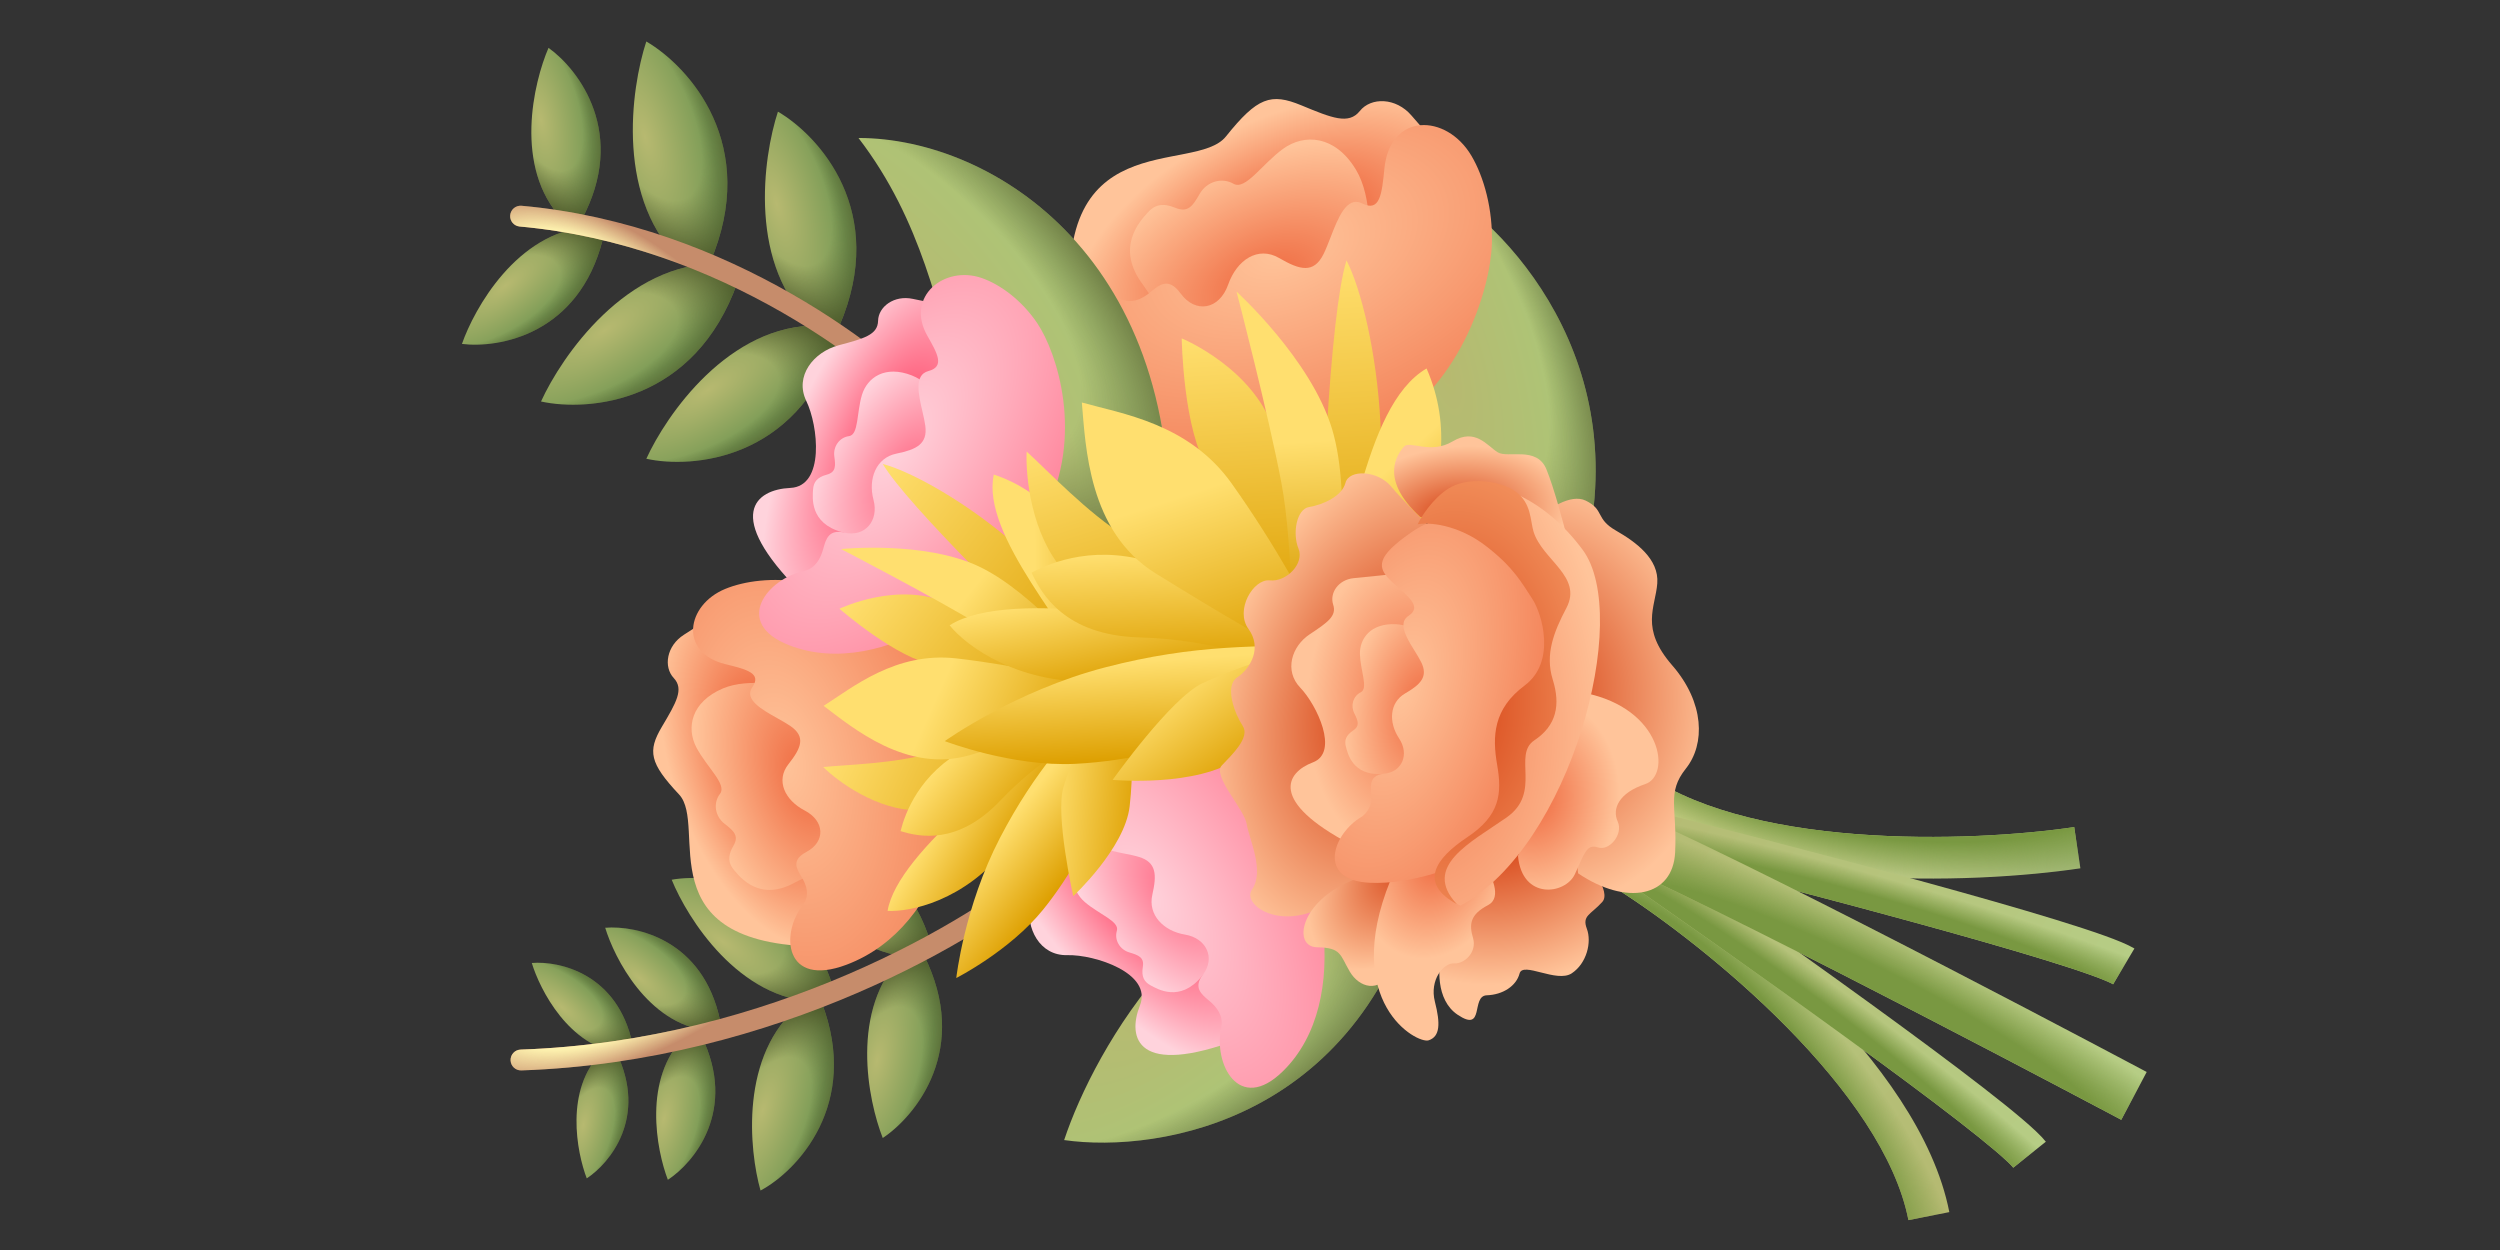 <svg viewBox="0 0 240 120" fill="none" xmlns="http://www.w3.org/2000/svg">
<rect x="0" y="0" width="240" height="120" fill="#333333" stroke="none"/>
<path d="M74.392 80.562C75.841 84.124 80.609 91.76 87.911 91.882L89.356 90.535C86.437 80.952 78.164 79.893 74.392 80.562Z" fill="url(#paint0_radial_139_15595)"/>
<path d="M74.392 80.562C75.841 84.124 80.609 91.76 87.911 91.882L89.356 90.535C86.437 80.952 78.164 79.893 74.392 80.562Z" fill="url(#paint1_radial_139_15595)"/>
<path d="M84.744 109.249C83.333 105.669 81.512 96.847 86.716 91.716L88.692 91.695C93.196 100.649 87.936 107.128 84.744 109.249Z" fill="url(#paint2_radial_139_15595)"/>
<path d="M84.744 109.249C83.333 105.669 81.512 96.847 86.716 91.716L88.692 91.695C93.196 100.649 87.936 107.128 84.744 109.249Z" fill="url(#paint3_radial_139_15595)"/>
<path d="M64.482 84.453C65.981 88.139 70.916 96.041 78.473 96.168L79.967 94.773C76.946 84.856 68.385 83.761 64.482 84.453Z" fill="url(#paint4_radial_139_15595)"/>
<path d="M64.482 84.453C65.981 88.139 70.916 96.041 78.473 96.168L79.967 94.773C76.946 84.856 68.385 83.761 64.482 84.453Z" fill="url(#paint5_radial_139_15595)"/>
<path d="M73.01 114.291C71.927 110.462 70.96 101.195 76.844 96.45L78.9 96.304C82.613 105.983 76.514 112.437 73.01 114.291Z" fill="url(#paint6_radial_139_15595)"/>
<path d="M73.01 114.291C71.927 110.462 70.96 101.195 76.844 96.45L78.9 96.304C82.613 105.983 76.514 112.437 73.01 114.291Z" fill="url(#paint7_radial_139_15595)"/>
<path d="M58.1 89.065C58.982 91.963 62.175 98.293 67.894 98.911L69.123 97.958C67.519 90.233 61.106 88.811 58.1 89.065Z" fill="url(#paint8_radial_139_15595)"/>
<path d="M58.1 89.065C58.982 91.963 62.175 98.293 67.894 98.911L69.123 97.958C67.519 90.233 61.106 88.811 58.1 89.065Z" fill="url(#paint9_radial_139_15595)"/>
<path d="M51.052 92.447C51.825 94.989 54.626 100.542 59.642 101.084L60.721 100.248C59.314 93.472 53.689 92.224 51.052 92.447Z" fill="url(#paint10_radial_139_15595)"/>
<path d="M51.052 92.447C51.825 94.989 54.626 100.542 59.642 101.084L60.721 100.248C59.314 93.472 53.689 92.224 51.052 92.447Z" fill="url(#paint11_radial_139_15595)"/>
<path d="M64.115 113.261C63.029 110.434 61.656 103.478 65.787 99.475L67.342 99.471C70.826 106.55 66.642 111.614 64.115 113.261Z" fill="url(#paint12_radial_139_15595)"/>
<path d="M64.115 113.261C63.029 110.434 61.656 103.478 65.787 99.475L67.342 99.471C70.826 106.55 66.642 111.614 64.115 113.261Z" fill="url(#paint13_radial_139_15595)"/>
<path d="M56.328 113.123C55.375 110.643 54.171 104.542 57.794 101.03L59.159 101.027C62.215 107.236 58.545 111.678 56.328 113.123Z" fill="url(#paint14_radial_139_15595)"/>
<path d="M56.328 113.123C55.375 110.643 54.171 104.542 57.794 101.03L59.159 101.027C62.215 107.236 58.545 111.678 56.328 113.123Z" fill="url(#paint15_radial_139_15595)"/>
<path fill-rule="evenodd" clip-rule="evenodd" d="M49.015 101.794C49.033 102.346 49.496 102.779 50.048 102.76C74.597 101.924 94.324 90.032 101.182 84.132C101.6 83.772 101.648 83.14 101.288 82.722C100.928 82.303 100.296 82.255 99.877 82.616C93.287 88.285 73.982 99.944 49.98 100.761C49.428 100.78 48.996 101.242 49.015 101.794Z" fill="#C68C6B"/>
<path fill-rule="evenodd" clip-rule="evenodd" d="M49.015 101.794C49.033 102.346 49.496 102.779 50.048 102.76C74.597 101.924 94.324 90.032 101.182 84.132C101.6 83.772 101.648 83.14 101.288 82.722C100.928 82.303 100.296 82.255 99.877 82.616C93.287 88.285 73.982 99.944 49.98 100.761C49.428 100.78 48.996 101.242 49.015 101.794Z" fill="url(#paint16_radial_139_15595)"/>
<path d="M138.845 18.402C136.306 26.811 134.3 46.531 146.59 58.132L150.35 58.962C158.85 37.863 146.222 23.131 138.845 18.402Z" fill="url(#paint17_radial_139_15595)"/>
<path d="M138.845 18.402C136.306 26.811 134.3 46.531 146.59 58.132L150.35 58.962C158.85 37.863 146.222 23.131 138.845 18.402Z" fill="url(#paint18_radial_139_15595)"/>
<path d="M65.653 60.939C66.987 60.091 69.592 58.387 70.727 57.641C72.13 57.947 75.034 58.648 75.418 59.001C75.803 59.355 79.997 68.912 82.046 73.646L78.672 90.877C61.852 90.704 68.016 79.281 65.189 76.268C62.361 73.256 62.156 72.108 63.539 69.774C64.921 67.441 65.681 66.157 64.679 65.091C63.677 64.024 63.984 62 65.653 60.939Z" fill="url(#paint19_radial_139_15595)"/>
<path d="M70.487 83.546C71.069 84.217 72.913 86.615 76.322 84.717L80.238 82.792L77.135 66.263C75.575 65.774 71.844 65.054 69.402 66.089C66.35 67.383 65.859 69.866 66.857 71.763C67.855 73.661 69.815 75.312 69.121 76.207C68.428 77.102 68.652 78.377 69.547 79.071C70.442 79.764 70.974 80.243 70.402 81.21C69.829 82.176 69.905 82.874 70.487 83.546Z" fill="url(#paint20_radial_139_15595)"/>
<path d="M91.145 67.755C88.661 60.195 80.651 56.546 77.04 55.905C74.232 55.406 71.469 55.77 69.614 56.539C65.859 58.097 65.171 62.657 69.623 63.755C71.691 64.266 73.158 64.628 72.219 65.978C71.407 67.143 73.127 68.109 74.64 68.958C75.105 69.219 75.55 69.469 75.897 69.71C77.371 70.738 76.922 71.801 75.688 73.364C74.455 74.927 75.332 76.812 77.26 77.816C79.188 78.82 79.265 80.806 77.414 81.788C75.947 82.567 76.46 83.398 76.965 84.216C77.464 85.027 77.725 85.954 77.12 86.825C74.851 89.665 75.332 94.845 81.262 92.615C90.951 88.972 93.686 75.488 91.145 67.755Z" fill="url(#paint21_radial_139_15595)"/>
<path d="M135.507 11.095C136.71 12.499 139.114 15.23 140.166 16.421C140.044 18.096 139.714 21.571 139.369 22.075C139.023 22.579 128.659 29.016 123.52 32.172L103.021 31.125C100.433 11.631 114.674 16.87 117.691 13.099C120.708 9.328 122.003 8.901 124.933 10.113C127.862 11.326 129.473 11.993 130.542 10.657C131.61 9.32 134.003 9.34 135.507 11.095Z" fill="url(#paint22_radial_139_15595)"/>
<path d="M110.148 20.437C109.468 21.222 106.998 23.753 109.76 27.384L112.636 31.596L131.251 25.265C131.558 23.379 131.772 18.942 130.17 16.288C128.167 12.971 125.211 12.813 123.181 14.283C121.151 15.753 119.565 18.295 118.415 17.64C117.264 16.986 115.825 17.457 115.171 18.608C114.517 19.758 114.051 20.454 112.837 19.951C111.624 19.449 110.829 19.653 110.148 20.437Z" fill="url(#paint23_radial_139_15595)"/>
<path d="M131.845 41.725C140.182 37.597 143.077 27.724 143.22 23.439C143.332 20.106 142.453 16.969 141.255 14.95C138.83 10.862 133.44 10.822 132.906 16.156C132.658 18.634 132.483 20.392 130.764 19.529C129.281 18.783 128.449 20.933 127.717 22.825C127.492 23.406 127.277 23.962 127.055 24.403C126.11 26.28 124.805 25.937 122.792 24.768C120.778 23.6 118.743 24.928 117.901 27.325C117.058 29.723 114.772 30.141 113.329 28.162C112.185 26.593 111.308 27.325 110.445 28.044C109.59 28.757 108.56 29.213 107.452 28.656C103.789 26.501 97.874 27.916 101.438 34.41C107.26 45.017 123.318 45.948 131.845 41.725Z" fill="url(#paint24_radial_139_15595)"/>
<path d="M82.414 13.246C94.733 29.308 88.172 47.328 107.355 54.172L112.146 53.195C113.868 25.039 95.421 13.246 82.414 13.246Z" fill="url(#paint25_radial_139_15595)"/>
<path d="M82.414 13.246C94.733 29.308 88.172 47.328 107.355 54.172L112.146 53.195C113.868 25.039 95.421 13.246 82.414 13.246Z" fill="url(#paint26_radial_139_15595)"/>
<path d="M102.158 109.447C105.098 100.579 115.377 82.612 132.98 81.69L136.71 83.687C131.162 107.461 111.364 110.766 102.158 109.447Z" fill="url(#paint27_radial_139_15595)"/>
<path d="M102.158 109.447C105.098 100.579 115.377 82.612 132.98 81.69L136.71 83.687C131.162 107.461 111.364 110.766 102.158 109.447Z" fill="url(#paint28_radial_139_15595)"/>
<path d="M62.048 44.041C63.941 39.884 69.97 31.052 78.642 31.262L80.291 32.931C76.362 44.162 66.492 45.017 62.048 44.041Z" fill="url(#paint29_radial_139_15595)"/>
<path d="M62.048 44.041C63.941 39.884 69.97 31.052 78.642 31.262L80.291 32.931C76.362 44.162 66.492 45.017 62.048 44.041Z" fill="url(#paint30_radial_139_15595)"/>
<path d="M74.682 10.719C73.259 15.062 71.716 25.65 78.244 31.37L80.589 31.259C85.304 20.326 78.616 13.011 74.682 10.719Z" fill="url(#paint31_radial_139_15595)"/>
<path d="M74.682 10.719C73.259 15.062 71.716 25.65 78.244 31.37L80.589 31.259C85.304 20.326 78.616 13.011 74.682 10.719Z" fill="url(#paint32_radial_139_15595)"/>
<path d="M51.937 38.544C53.895 34.242 60.134 25.102 69.109 25.319L70.815 27.047C66.749 38.67 56.535 39.555 51.937 38.544Z" fill="url(#paint33_radial_139_15595)"/>
<path d="M51.937 38.544C53.895 34.242 60.134 25.102 69.109 25.319L70.815 27.047C66.749 38.67 56.535 39.555 51.937 38.544Z" fill="url(#paint34_radial_139_15595)"/>
<path d="M62.045 3.982C60.573 8.473 58.977 19.424 65.729 25.34L68.154 25.225C73.031 13.918 66.113 6.351 62.045 3.982Z" fill="url(#paint35_radial_139_15595)"/>
<path d="M62.045 3.982C60.573 8.473 58.977 19.424 65.729 25.34L68.154 25.225C73.031 13.918 66.113 6.351 62.045 3.982Z" fill="url(#paint36_radial_139_15595)"/>
<path d="M44.346 33.017C45.532 29.622 49.629 22.263 56.446 21.807L57.859 22.998C55.581 32.088 47.901 33.465 44.346 33.017Z" fill="url(#paint37_radial_139_15595)"/>
<path d="M44.346 33.017C45.532 29.622 49.629 22.263 56.446 21.807L57.859 22.998C55.581 32.088 47.901 33.465 44.346 33.017Z" fill="url(#paint38_radial_139_15595)"/>
<path d="M52.658 4.593C51.232 7.896 49.265 16.085 53.973 21.035L55.819 21.115C60.297 12.883 55.577 6.671 52.658 4.593Z" fill="url(#paint39_radial_139_15595)"/>
<path d="M52.658 4.593C51.232 7.896 49.265 16.085 53.973 21.035L55.819 21.115C60.297 12.883 55.577 6.671 52.658 4.593Z" fill="url(#paint40_radial_139_15595)"/>
<path fill-rule="evenodd" clip-rule="evenodd" d="M48.978 20.659C49.028 20.109 49.513 19.703 50.063 19.752C70.014 21.537 85.641 33.849 91.005 39.824C91.374 40.235 91.34 40.867 90.929 41.236C90.518 41.605 89.886 41.571 89.517 41.16C84.377 35.435 69.184 23.47 49.885 21.744C49.335 21.695 48.929 21.209 48.978 20.659Z" fill="#C68C6B"/>
<path fill-rule="evenodd" clip-rule="evenodd" d="M48.978 20.659C49.028 20.109 49.513 19.703 50.063 19.752C70.014 21.537 85.641 33.849 91.005 39.824C91.374 40.235 91.34 40.867 90.929 41.236C90.518 41.605 89.886 41.571 89.517 41.16C84.377 35.435 69.184 23.47 49.885 21.744C49.335 21.695 48.929 21.209 48.978 20.659Z" fill="url(#paint41_radial_139_15595)"/>
<path d="M87.622 28.69C89.051 28.994 91.869 29.554 93.1 29.797C93.827 30.906 95.287 33.245 95.312 33.727C95.336 34.209 91.922 43.22 90.211 47.665L76.846 56.84C69.427 49.411 72.541 46.994 75.869 46.841C79.197 46.688 78.556 40.874 77.405 38.493C76.253 36.113 78.096 33.79 80.516 33.146C82.936 32.502 84.267 32.148 84.296 30.797C84.325 29.445 85.837 28.31 87.622 28.69Z" fill="url(#paint42_radial_139_15595)"/>
<path d="M78.053 47.003C78.007 47.738 77.706 50.227 80.825 51.083L84.259 52.217L92.018 40.636C91.379 39.441 89.589 36.849 87.543 36.044C84.987 35.038 83.254 36.222 82.743 37.924C82.233 39.626 82.434 41.741 81.504 41.868C80.575 41.995 79.967 42.88 80.094 43.809C80.221 44.739 80.258 45.332 79.358 45.571C78.458 45.811 78.098 46.268 78.053 47.003Z" fill="url(#paint43_radial_139_15595)"/>
<path d="M100.263 49.301C104.106 41.884 101.488 33.874 99.581 31.033C98.097 28.823 96.019 27.305 94.243 26.688C90.649 25.44 86.895 28.491 89.023 32.23C90.012 33.967 90.713 35.2 89.118 35.624C87.741 35.991 88.172 37.85 88.55 39.486C88.667 39.989 88.778 40.47 88.831 40.881C89.055 42.628 87.99 43.152 86.048 43.549C84.106 43.946 83.317 45.962 83.856 47.987C84.395 50.012 83.007 51.586 81.08 51.135C79.553 50.778 79.288 51.749 79.026 52.705C78.768 53.653 78.267 54.534 77.239 54.808C73.692 55.511 70.256 59.798 75.766 61.946C84.769 65.453 96.331 56.887 100.263 49.301Z" fill="url(#paint44_radial_139_15595)"/>
<path d="M97.731 78.345C98.596 77.168 100.268 74.831 100.995 73.809C102.306 73.604 105.038 73.236 105.488 73.412C105.937 73.588 112.742 80.41 116.088 83.8L118.946 99.757C109.121 103.459 108.201 99.626 109.432 96.53C110.663 93.434 105.101 91.624 102.457 91.693C99.814 91.763 98.456 89.126 98.866 86.656C99.275 84.185 99.501 82.827 98.281 82.244C97.062 81.661 96.65 79.816 97.731 78.345Z" fill="url(#paint45_radial_139_15595)"/>
<path d="M110.478 94.606C111.129 94.95 113.274 96.25 115.339 93.76L117.786 91.098L110.427 79.258C109.074 79.349 105.976 79.913 104.4 81.445C102.431 83.361 102.796 85.427 104.137 86.593C105.478 87.76 107.488 88.447 107.22 89.347C106.953 90.246 107.509 91.164 108.409 91.431C109.308 91.699 109.864 91.909 109.711 92.827C109.559 93.746 109.827 94.263 110.478 94.606Z" fill="url(#paint46_radial_139_15595)"/>
<path d="M121.718 75.314C116.542 68.757 108.165 67.844 104.79 68.412C102.166 68.854 99.927 70.123 98.634 71.487C96.016 74.249 97.251 78.926 101.534 78.526C103.524 78.341 104.936 78.209 104.666 79.837C104.433 81.243 106.305 81.616 107.952 81.945C108.457 82.046 108.942 82.142 109.338 82.264C111.022 82.779 111.062 83.965 110.623 85.899C110.185 87.832 111.698 89.381 113.765 89.723C115.832 90.066 116.695 91.979 115.491 93.549C114.536 94.794 115.312 95.436 116.076 96.067C116.833 96.693 117.43 97.512 117.256 98.562C116.436 102.084 118.928 106.981 123.154 102.843C130.057 96.085 127.013 82.02 121.718 75.314Z" fill="url(#paint47_radial_139_15595)"/>
<path d="M88.115 77.796C84.206 77.797 80.429 75.023 79.029 73.636C81.271 73.407 85.891 73.318 89.417 72.287C92.942 71.255 103.693 66.002 103.693 66.002L104.576 67.628C104.576 67.628 92.023 77.795 88.115 77.796Z" fill="url(#paint48_linear_139_15595)"/>
<path d="M91.215 57.996C95.172 59.877 98.835 61.805 101.616 63.377L106.158 66.98C102.036 66.3 93.38 64.338 89.778 63.829C86.177 63.321 80.588 58.439 80.588 58.439C80.588 58.439 86.325 55.672 91.215 57.996Z" fill="url(#paint49_linear_139_15595)"/>
<path d="M84.744 44.539C89.707 45.849 103.146 54.445 105.803 63.866L104.616 65.363C98.986 60.085 87.129 48.532 84.744 44.539Z" fill="url(#paint50_linear_139_15595)"/>
<path d="M85.21 87.443C86.135 81.775 98.27 72.659 104.221 68.81C103.396 70.849 100.727 76.215 96.653 81.369C92.579 86.523 87.327 87.566 85.21 87.443Z" fill="url(#paint51_linear_139_15595)"/>
<path d="M96.029 76.856C100.151 72.529 103.374 71.331 106.509 68.466L106.356 66.229C102.752 68.089 97.286 69.394 92.755 71.842C88.224 74.291 86.895 78.07 86.452 79.79C88.215 80.325 91.908 81.182 96.029 76.856Z" fill="url(#paint52_linear_139_15595)"/>
<path d="M93.947 54.367C99.194 56.835 105.203 63.993 107.132 66.933L105.499 68.993C105.499 68.993 98.94 62.975 94.496 60.267C89.698 57.344 80.739 52.708 80.739 52.708C80.739 52.708 88.701 51.898 93.947 54.367Z" fill="url(#paint53_linear_139_15595)"/>
<path d="M91.825 63.208C97.679 63.88 103.665 65.239 106.381 66.241L105.535 68.557C103.286 69.362 99.144 70.739 93.089 72.496C87.035 74.254 81.841 69.848 79.065 67.761C81.817 66.031 85.971 62.536 91.825 63.208Z" fill="url(#paint54_linear_139_15595)"/>
<path d="M95.985 80.461C99.407 73.87 102.822 70.385 106.996 65.567C108.539 71.444 105.626 80.556 100.107 87.362C96.925 91.285 91.803 93.891 91.803 93.891C91.803 93.891 92.564 87.051 95.985 80.461Z" fill="url(#paint55_linear_139_15595)"/>
<path d="M107.117 66.948C106.789 60.344 105.011 48.745 95.401 45.556C94.177 51.413 102.703 60.294 105.863 66.766C106.156 67.366 106.939 66.364 107.117 66.948Z" fill="url(#paint56_linear_139_15595)"/>
<path d="M102.099 75.544C103.463 71.15 105.684 67.207 106.909 65.168C108.015 66.867 109.15 71.158 108.448 77.391C107.994 81.427 103.03 86.027 103.03 86.027C103.03 86.027 101.277 78.191 102.099 75.544Z" fill="url(#paint57_linear_139_15595)"/>
<path d="M102.158 54.853C99.004 51.349 98.444 45.723 98.559 43.348C100.573 45.174 104.38 49.246 108.15 51.575C111.919 53.904 125.305 59.307 125.305 59.307L124.56 61.411C124.56 61.411 105.313 58.357 102.158 54.853Z" fill="url(#paint58_linear_139_15595)"/>
<path d="M122.417 41.656C123.923 46.723 125.15 51.564 125.983 55.326L126.418 62.306C123.701 58.061 118.477 48.715 116.027 45.075C113.577 41.434 113.445 32.484 113.445 32.484C113.445 32.484 120.556 35.396 122.417 41.656Z" fill="url(#paint59_linear_139_15595)"/>
<path d="M129.264 24.995C132.094 30.503 135.229 49.491 128.923 59.476L126.623 59.619C126.813 50.311 127.608 30.356 129.264 24.995Z" fill="url(#paint60_linear_139_15595)"/>
<path d="M91.164 60.031C96.993 56.288 114.96 59.815 123.214 62.046C120.719 62.951 113.753 64.887 105.844 65.392C97.934 65.897 92.761 62.029 91.164 60.031Z" fill="url(#paint61_linear_139_15595)"/>
<path d="M109.388 61.191C116.594 61.397 120.269 63.32 125.368 63.82L127.25 61.877C122.674 60.146 117.094 56.297 111.242 54.209C105.391 52.121 100.929 53.979 99.029 54.969C99.972 56.982 102.182 60.986 109.388 61.191Z" fill="url(#paint62_linear_139_15595)"/>
<path d="M127.877 41.179C129.896 47.875 128.326 59.041 127.245 63.143L124.08 63.34C124.08 63.34 124.185 52.603 123.028 46.432C121.778 39.77 118.707 27.995 118.707 27.995C118.707 27.995 125.857 34.482 127.877 41.179Z" fill="url(#paint63_linear_139_15595)"/>
<path d="M118.235 46.408C122.356 52.2 125.967 58.666 127.259 61.909L124.501 63.02C121.963 61.652 117.387 59.048 110.926 55.037C104.464 51.025 104.225 42.812 103.856 38.639C107.628 39.712 114.115 40.616 118.235 46.408Z" fill="url(#paint64_linear_139_15595)"/>
<path d="M106.12 64.061C114.79 61.812 120.672 62.062 128.36 61.918C124.335 68.044 113.813 72.783 103.256 73.326C97.17 73.638 90.701 71.147 90.701 71.147C90.701 71.147 97.449 66.31 106.12 64.061Z" fill="url(#paint65_linear_139_15595)"/>
<path d="M127.22 63.141C132.877 57.517 141.845 46.564 136.951 35.373C130.711 39.002 129.624 53.813 126.371 61.869C126.069 62.617 127.6 62.509 127.22 63.141Z" fill="url(#paint66_linear_139_15595)"/>
<path d="M115.462 65.576C120.502 63.254 125.83 62.065 128.648 61.517C128.018 63.881 125.085 68.361 118.929 72.761C114.942 75.61 106.812 74.87 106.812 74.87C106.812 74.87 112.425 66.975 115.462 65.576Z" fill="url(#paint67_linear_139_15595)"/>
<path fill-rule="evenodd" clip-rule="evenodd" d="M174.399 95.814C180.274 101.785 185.706 109.046 187.135 116.363L183.209 117.13C182.015 111.015 177.295 104.461 171.548 98.62C165.857 92.836 159.432 88.024 155.284 85.382L157.433 82.008C161.797 84.787 168.466 89.785 174.399 95.814Z" fill="url(#paint68_linear_139_15595)"/>
<path fill-rule="evenodd" clip-rule="evenodd" d="M174.399 95.814C180.274 101.785 185.706 109.046 187.135 116.363L183.209 117.13C182.015 111.015 177.295 104.461 171.548 98.62C165.857 92.836 159.432 88.024 155.284 85.382L157.433 82.008C161.797 84.787 168.466 89.785 174.399 95.814Z" fill="url(#paint69_radial_139_15595)"/>
<path fill-rule="evenodd" clip-rule="evenodd" d="M177.854 84.06C169.502 83.406 160.64 81.486 154.763 76.9L157.224 73.746C162.136 77.579 169.997 79.432 178.166 80.073C186.255 80.707 194.262 80.126 199.125 79.4L199.716 83.356C194.599 84.12 186.286 84.721 177.854 84.06Z" fill="url(#paint70_linear_139_15595)"/>
<path fill-rule="evenodd" clip-rule="evenodd" d="M177.854 84.06C169.502 83.406 160.64 81.486 154.763 76.9L157.224 73.746C162.136 77.579 169.997 79.432 178.166 80.073C186.255 80.707 194.262 80.126 199.125 79.4L199.716 83.356C194.599 84.12 186.286 84.721 177.854 84.06Z" fill="url(#paint71_radial_139_15595)"/>
<path fill-rule="evenodd" clip-rule="evenodd" d="M183.341 88.434C173.611 85.772 162.532 82.935 155.301 81.136L156.266 77.254C163.517 79.058 174.628 81.903 184.396 84.576C189.279 85.911 193.841 87.208 197.423 88.313C199.212 88.865 200.774 89.374 202.016 89.819C203.206 90.246 204.252 90.667 204.905 91.055L202.858 94.492C202.58 94.326 201.878 94.019 200.665 93.584C199.504 93.167 198.006 92.678 196.244 92.135C192.722 91.049 188.207 89.765 183.341 88.434Z" fill="url(#paint72_linear_139_15595)"/>
<path fill-rule="evenodd" clip-rule="evenodd" d="M183.341 88.434C173.611 85.772 162.532 82.935 155.301 81.136L156.266 77.254C163.517 79.058 174.628 81.903 184.396 84.576C189.279 85.911 193.841 87.208 197.423 88.313C199.212 88.865 200.774 89.374 202.016 89.819C203.206 90.246 204.252 90.667 204.905 91.055L202.858 94.492C202.58 94.326 201.878 94.019 200.665 93.584C199.504 93.167 198.006 92.678 196.244 92.135C192.722 91.049 188.207 89.765 183.341 88.434Z" fill="url(#paint73_radial_139_15595)"/>
<path fill-rule="evenodd" clip-rule="evenodd" d="M177.151 99.541C168.986 93.617 159.622 87.053 153.49 82.817L155.764 79.526C161.911 83.773 171.303 90.356 179.5 96.304C183.597 99.277 187.408 102.1 190.369 104.398C191.849 105.546 193.131 106.573 194.135 107.429C195.098 108.248 195.929 109.011 196.402 109.604L193.274 112.097C193.072 111.845 192.524 111.31 191.543 110.474C190.603 109.675 189.375 108.689 187.917 107.558C185.005 105.299 181.234 102.505 177.151 99.541Z" fill="url(#paint74_linear_139_15595)"/>
<path fill-rule="evenodd" clip-rule="evenodd" d="M177.151 99.541C168.986 93.617 159.622 87.053 153.49 82.817L155.764 79.526C161.911 83.773 171.303 90.356 179.5 96.304C183.597 99.277 187.408 102.1 190.369 104.398C191.849 105.546 193.131 106.573 194.135 107.429C195.098 108.248 195.929 109.011 196.402 109.604L193.274 112.097C193.072 111.845 192.524 111.31 191.543 110.474C190.603 109.675 189.375 108.689 187.917 107.558C185.005 105.299 181.234 102.505 177.151 99.541Z" fill="url(#paint75_radial_139_15595)"/>
<path fill-rule="evenodd" clip-rule="evenodd" d="M184.67 97.557C174.238 92.16 162.034 85.978 154.723 82.714L156.843 77.966C164.312 81.3 176.647 87.552 187.06 92.939C192.278 95.638 197.034 98.131 200.484 99.949C202.21 100.858 203.609 101.599 204.578 102.112L206.083 102.911C206.084 102.912 206.085 102.912 204.863 105.207L203.64 107.502L202.142 106.706C201.177 106.195 199.782 105.457 198.06 104.55C194.618 102.736 189.874 100.249 184.67 97.557Z" fill="url(#paint76_linear_139_15595)"/>
<path fill-rule="evenodd" clip-rule="evenodd" d="M184.67 97.557C174.238 92.16 162.034 85.978 154.723 82.714L156.843 77.966C164.312 81.3 176.647 87.552 187.06 92.939C192.278 95.638 197.034 98.131 200.484 99.949C202.21 100.858 203.609 101.599 204.578 102.112L206.083 102.911C206.084 102.912 206.085 102.912 204.863 105.207L203.64 107.502L202.142 106.706C201.177 106.195 199.782 105.457 198.06 104.55C194.618 102.736 189.874 100.249 184.67 97.557Z" fill="url(#paint77_radial_139_15595)"/>
<path d="M133.579 46.732C134.619 48.001 136.858 50.19 137.847 51.126L130.579 83.895C125.133 90.823 118.939 87.218 120.187 85.408C121.435 83.598 119.911 80.567 119.687 79.123C119.463 77.679 116.354 74.475 117.29 73.486C118.225 72.497 120.04 70.801 119.305 69.696C118.571 68.591 117.499 65.871 118.775 65.024C120.05 64.177 121.185 62.197 119.857 60.383C118.53 58.57 120.318 55.544 121.903 55.716C123.488 55.888 125.245 54.107 124.653 52.663C124.061 51.218 124.461 48.869 125.678 48.673C126.896 48.477 128.822 47.687 129.164 46.357C129.506 45.027 132.28 45.144 133.579 46.732Z" fill="url(#paint78_radial_139_15595)"/>
<path d="M129.971 55.502C131.171 55.39 133.529 55.139 134.557 55.027C135.443 55.746 137.254 57.279 137.412 57.664C137.57 58.05 137.503 66.223 137.45 70.261L129.677 81.063C121.757 76.89 123.488 74.147 126.037 73.188C128.586 72.229 126.414 67.668 124.831 66.024C123.248 64.38 124.016 62.032 125.716 60.902C127.416 59.772 128.352 59.151 127.985 58.046C127.619 56.942 128.47 55.641 129.971 55.502Z" fill="url(#paint79_radial_139_15595)"/>
<path d="M129.21 71.693C129.379 72.316 129.828 74.468 132.659 74.303L135.83 74.279L139.018 62.48C138.152 61.667 135.937 60.018 134.012 59.924C131.606 59.807 130.5 61.278 130.554 62.835C130.608 64.392 131.37 66.091 130.633 66.458C129.897 66.825 129.64 67.731 130.007 68.467C130.374 69.204 130.572 69.685 129.892 70.137C129.211 70.589 129.041 71.07 129.21 71.693Z" fill="url(#paint80_radial_139_15595)"/>
<path d="M126.435 90.938C124.085 90.906 124.743 86.548 129.87 84.489L134.343 83.845C134.396 86.383 134.292 91.845 133.451 93.383C132.401 95.307 130.505 94.851 129.573 93.264C128.642 91.677 128.784 90.97 126.435 90.938Z" fill="url(#paint81_radial_139_15595)"/>
<path d="M139.928 97.412C137.801 95.982 138.047 92.739 138.437 91.295L144.315 79.302L151.303 81.52C152.519 82.796 154.722 85.596 153.815 86.591C152.681 87.835 151.86 87.891 152.339 89.165C152.818 90.44 152.334 92.477 150.889 93.438C149.444 94.398 146.191 92.27 145.878 93.458C145.565 94.647 144.29 95.494 142.733 95.548C141.176 95.602 142.586 99.2 139.928 97.412Z" fill="url(#paint82_radial_139_15595)"/>
<path d="M137.15 99.871C136.045 100.238 128.748 96.263 133.465 84.551L138.905 80.936L142.469 82.98C143.175 83.981 144.242 86.164 142.859 86.887C141.131 87.79 141.016 88.724 141.411 90.055C141.805 91.386 140.614 92.545 139.595 92.487C138.576 92.429 137.215 94.068 137.75 96.164C138.284 98.26 138.254 99.505 137.15 99.871Z" fill="url(#paint83_radial_139_15595)"/>
<path d="M131.511 84.747C126.331 84.512 127.98 79.986 130.728 78.405C131.012 78.216 131.59 77.636 131.637 76.821C131.695 75.802 131.159 74.442 132.886 74.275C134.613 74.108 135.323 72.41 134.307 70.88C133.29 69.35 133.378 67.454 134.879 66.578C136.381 65.703 137.118 64.968 136.441 63.58C135.764 62.192 133.842 60.038 135.202 59.134C136.562 58.23 135.205 57.294 133.65 55.876C132.095 54.458 132.154 53.439 135.412 51.151C138.02 49.321 140.256 49.526 141.048 49.858L150.799 59.922L141.819 82.186C140.11 83.118 135.655 84.934 131.511 84.747Z" fill="url(#paint84_radial_139_15595)"/>
<path d="M160.814 81.818C160.61 86.12 156.164 86.991 151.498 83.841L147.7 49.725C148.607 48.877 150.784 47.357 152.232 48.061C154.042 48.942 153.135 49.79 155.115 50.925C157.095 52.06 159.272 53.677 159.099 55.998C158.925 58.319 157.422 60.298 160.53 63.87C163.639 67.441 163.718 71.433 161.846 73.78C159.974 76.126 161.019 77.515 160.814 81.818Z" fill="url(#paint85_radial_139_15595)"/>
<path d="M134.762 42.895C134.195 43.56 132.325 45.956 136.351 49.627L150.474 51.781C150.11 50.292 149.196 46.861 148.452 45.048C147.523 42.781 144.755 44.043 143.757 43.408C142.758 42.774 141.628 41.073 139.461 42.369C137.293 43.665 135.329 42.229 134.762 42.895Z" fill="url(#paint86_radial_139_15595)"/>
<path d="M151.186 83.927C150.277 85.878 146.115 86.438 145.726 82.163L152.119 66.519C159.618 68.03 160.452 74.441 157.937 75.275C155.422 76.109 154.734 77.647 155.299 78.866C155.863 80.084 154.502 81.724 153.398 81.354C152.295 80.984 152.095 81.975 151.186 83.927Z" fill="url(#paint87_radial_139_15595)"/>
<path d="M151.942 52.79C156.688 59.195 150.766 81.266 140.198 86.939C138.999 86.462 138.418 84.814 138.278 84.049L139.498 82.013L144.515 77.576L145.032 72.821L148.212 66.91L148.793 56.72L142.072 46.604C143.78 46.531 148.145 47.666 151.942 52.79Z" fill="url(#paint88_radial_139_15595)"/>
<path d="M140.86 80.372C137.714 82.462 136.21 84.81 139.859 86.797C136.468 83.168 141.199 80.882 144.627 78.481C148.056 76.081 145.174 72.481 147.3 71.069C149.425 69.657 149.824 67.676 149.064 65.24C148.303 62.805 149.184 60.626 150.376 58.363C151.967 55.345 148.046 53.753 147.217 51.027C146.907 50.007 147.023 48.337 145.553 47.231C144.082 46.125 140.856 45.695 138.986 46.938C137.49 47.932 136.434 49.614 136.093 50.33C137.792 50.059 140.407 50.699 142.601 52.379C145.343 54.477 146.134 56.036 147.094 57.481C148.054 58.926 149.406 63.542 146.374 65.802C143.341 68.062 143.252 70.695 143.729 73.441C144.206 76.188 144.005 78.282 140.86 80.372Z" fill="url(#paint89_radial_139_15595)"/>
<defs>
<radialGradient id="paint0_radial_139_15595" cx="0" cy="0" r="1" gradientUnits="userSpaceOnUse" gradientTransform="translate(79.123 86.312) rotate(35.175) scale(13.463 5.026)">
<stop stop-color="#B7B970"/>
<stop offset="1" stop-color="#779954"/>
</radialGradient>
<radialGradient id="paint1_radial_139_15595" cx="0" cy="0" r="1" gradientUnits="userSpaceOnUse" gradientTransform="translate(77.255 84.806) rotate(22.737) scale(15.643 7.079)">
<stop offset="0.515" stop-color="#3B411A" stop-opacity="0"/>
<stop offset="1" stop-color="#3B411A"/>
</radialGradient>
<radialGradient id="paint2_radial_139_15595" cx="0" cy="0" r="1" gradientUnits="userSpaceOnUse" gradientTransform="translate(84.198 101.818) rotate(-78.818) scale(13.47 5.029)">
<stop stop-color="#B7B970"/>
<stop offset="1" stop-color="#779954"/>
</radialGradient>
<radialGradient id="paint3_radial_139_15595" cx="0" cy="0" r="1" gradientUnits="userSpaceOnUse" gradientTransform="translate(83.886 104.199) rotate(-66.38) scale(15.652 7.083)">
<stop offset="0.515" stop-color="#3B411A" stop-opacity="0"/>
<stop offset="1" stop-color="#3B411A"/>
</radialGradient>
<radialGradient id="paint4_radial_139_15595" cx="0" cy="0" r="1" gradientUnits="userSpaceOnUse" gradientTransform="translate(69.377 90.404) rotate(35.175) scale(13.932 5.201)">
<stop stop-color="#B7B970"/>
<stop offset="1" stop-color="#779954"/>
</radialGradient>
<radialGradient id="paint5_radial_139_15595" cx="0" cy="0" r="1" gradientUnits="userSpaceOnUse" gradientTransform="translate(67.445 88.845) rotate(22.737) scale(16.188 7.326)">
<stop offset="0.515" stop-color="#3B411A" stop-opacity="0"/>
<stop offset="1" stop-color="#3B411A"/>
</radialGradient>
<radialGradient id="paint6_radial_139_15595" cx="0" cy="0" r="1" gradientUnits="userSpaceOnUse" gradientTransform="translate(73.213 106.587) rotate(-73.108) scale(13.932 5.201)">
<stop stop-color="#B7B970"/>
<stop offset="1" stop-color="#779954"/>
</radialGradient>
<radialGradient id="paint7_radial_139_15595" cx="0" cy="0" r="1" gradientUnits="userSpaceOnUse" gradientTransform="translate(72.647 109.005) rotate(-60.67) scale(16.188 7.326)">
<stop offset="0.515" stop-color="#3B411A" stop-opacity="0"/>
<stop offset="1" stop-color="#3B411A"/>
</radialGradient>
<radialGradient id="paint8_radial_139_15595" cx="0" cy="0" r="1" gradientUnits="userSpaceOnUse" gradientTransform="translate(61.399 93.914) rotate(40.387) scale(10.603 3.958)">
<stop stop-color="#B7B970"/>
<stop offset="1" stop-color="#779954"/>
</radialGradient>
<radialGradient id="paint9_radial_139_15595" cx="0" cy="0" r="1" gradientUnits="userSpaceOnUse" gradientTransform="translate(60.042 92.599) rotate(27.95) scale(12.319 5.575)">
<stop offset="0.515" stop-color="#3B411A" stop-opacity="0"/>
<stop offset="1" stop-color="#3B411A"/>
</radialGradient>
<radialGradient id="paint10_radial_139_15595" cx="0" cy="0" r="1" gradientUnits="userSpaceOnUse" gradientTransform="translate(53.946 96.701) rotate(40.387) scale(9.3 3.472)">
<stop stop-color="#B7B970"/>
<stop offset="1" stop-color="#779954"/>
</radialGradient>
<radialGradient id="paint11_radial_139_15595" cx="0" cy="0" r="1" gradientUnits="userSpaceOnUse" gradientTransform="translate(52.755 95.547) rotate(27.95) scale(10.806 4.891)">
<stop offset="0.515" stop-color="#3B411A" stop-opacity="0"/>
<stop offset="1" stop-color="#3B411A"/>
</radialGradient>
<radialGradient id="paint12_radial_139_15595" cx="0" cy="0" r="1" gradientUnits="userSpaceOnUse" gradientTransform="translate(63.736 107.409) rotate(-78.32) scale(10.603 3.958)">
<stop stop-color="#B7B970"/>
<stop offset="1" stop-color="#779954"/>
</radialGradient>
<radialGradient id="paint13_radial_139_15595" cx="0" cy="0" r="1" gradientUnits="userSpaceOnUse" gradientTransform="translate(63.474 109.28) rotate(-65.882) scale(12.319 5.575)">
<stop offset="0.515" stop-color="#3B411A" stop-opacity="0"/>
<stop offset="1" stop-color="#3B411A"/>
</radialGradient>
<radialGradient id="paint14_radial_139_15595" cx="0" cy="0" r="1" gradientUnits="userSpaceOnUse" gradientTransform="translate(55.995 107.99) rotate(-78.32) scale(9.3 3.472)">
<stop stop-color="#B7B970"/>
<stop offset="1" stop-color="#779954"/>
</radialGradient>
<radialGradient id="paint15_radial_139_15595" cx="0" cy="0" r="1" gradientUnits="userSpaceOnUse" gradientTransform="translate(55.766 109.631) rotate(-65.882) scale(10.806 4.891)">
<stop offset="0.515" stop-color="#3B411A" stop-opacity="0"/>
<stop offset="1" stop-color="#3B411A"/>
</radialGradient>
<radialGradient id="paint16_radial_139_15595" cx="0" cy="0" r="1" gradientUnits="userSpaceOnUse" gradientTransform="translate(59.845 93.71) rotate(-23.652) scale(18.721 7.951)">
<stop offset="0.679" stop-color="#FDF1AE"/>
<stop offset="1" stop-color="#FDF1AE" stop-opacity="0"/>
</radialGradient>
<radialGradient id="paint17_radial_139_15595" cx="0" cy="0" r="1" gradientUnits="userSpaceOnUse" gradientTransform="translate(138.828 35.71) rotate(75.561) scale(31.553 11.024)">
<stop stop-color="#B7B970"/>
<stop offset="1" stop-color="#ACC677"/>
</radialGradient>
<radialGradient id="paint18_radial_139_15595" cx="0" cy="0" r="1" gradientUnits="userSpaceOnUse" gradientTransform="translate(137.759 30.196) rotate(63.936) scale(36.673 15.523)">
<stop offset="0.515" stop-color="#3B411A" stop-opacity="0"/>
<stop offset="1" stop-color="#3B411A"/>
</radialGradient>
<radialGradient id="paint19_radial_139_15595" cx="0" cy="0" r="1" gradientUnits="userSpaceOnUse" gradientTransform="translate(74.707 73.274) rotate(71.151) scale(21.498 11.814)">
<stop offset="0.283" stop-color="#EF693F"/>
<stop offset="0.866" stop-color="#FFC49A"/>
</radialGradient>
<radialGradient id="paint20_radial_139_15595" cx="0" cy="0" r="1" gradientUnits="userSpaceOnUse" gradientTransform="translate(77.402 74.583) rotate(74.258) scale(16.876 10.078)">
<stop stop-color="#EF693F"/>
<stop offset="1" stop-color="#FFC49A"/>
</radialGradient>
<radialGradient id="paint21_radial_139_15595" cx="0" cy="0" r="1" gradientUnits="userSpaceOnUse" gradientTransform="translate(75.094 72.925) rotate(78.598) scale(40.965 23.601)">
<stop stop-color="#FFC49A"/>
<stop offset="1" stop-color="#EF693F"/>
</radialGradient>
<radialGradient id="paint22_radial_139_15595" cx="0" cy="0" r="1" gradientUnits="userSpaceOnUse" gradientTransform="translate(122.734 23.618) rotate(152.999) scale(25.132 13.812)">
<stop offset="0.283" stop-color="#EF693F"/>
<stop offset="0.866" stop-color="#FFC49A"/>
</radialGradient>
<radialGradient id="paint23_radial_139_15595" cx="0" cy="0" r="1" gradientUnits="userSpaceOnUse" gradientTransform="translate(121.666 26.954) rotate(156.106) scale(19.729 11.781)">
<stop stop-color="#EF693F"/>
<stop offset="1" stop-color="#FFC49A"/>
</radialGradient>
<radialGradient id="paint24_radial_139_15595" cx="0" cy="0" r="1" gradientUnits="userSpaceOnUse" gradientTransform="translate(123.201 24.008) rotate(160.446) scale(47.89 27.59)">
<stop stop-color="#FFC49A"/>
<stop offset="1" stop-color="#EF693F"/>
</radialGradient>
<radialGradient id="paint25_radial_139_15595" cx="0" cy="0" r="1" gradientUnits="userSpaceOnUse" gradientTransform="translate(89.256 32.8) rotate(54.884) scale(37.29 14.383)">
<stop stop-color="#B7B970"/>
<stop offset="1" stop-color="#ACC677"/>
</radialGradient>
<radialGradient id="paint26_radial_139_15595" cx="0" cy="0" r="1" gradientUnits="userSpaceOnUse" gradientTransform="translate(85.802 27.117) rotate(42.023) scale(43.32 20.263)">
<stop offset="0.515" stop-color="#3B411A" stop-opacity="0"/>
<stop offset="1" stop-color="#3B411A"/>
</radialGradient>
<radialGradient id="paint27_radial_139_15595" cx="0" cy="0" r="1" gradientUnits="userSpaceOnUse" gradientTransform="translate(112.676 94.926) rotate(-38.248) scale(32.272 12.448)">
<stop stop-color="#B7B970"/>
<stop offset="1" stop-color="#ACC677"/>
</radialGradient>
<radialGradient id="paint28_radial_139_15595" cx="0" cy="0" r="1" gradientUnits="userSpaceOnUse" gradientTransform="translate(108.404 98.782) rotate(-25.388) scale(37.491 17.537)">
<stop offset="0.515" stop-color="#3B411A" stop-opacity="0"/>
<stop offset="1" stop-color="#3B411A"/>
</radialGradient>
<radialGradient id="paint29_radial_139_15595" cx="0" cy="0" r="1" gradientUnits="userSpaceOnUse" gradientTransform="translate(67.942 37.445) rotate(-32.835) scale(15.991 5.97)">
<stop stop-color="#B7B970"/>
<stop offset="1" stop-color="#779954"/>
</radialGradient>
<radialGradient id="paint30_radial_139_15595" cx="0" cy="0" r="1" gradientUnits="userSpaceOnUse" gradientTransform="translate(65.652 39.142) rotate(-20.398) scale(18.581 8.409)">
<stop offset="0.515" stop-color="#3B411A" stop-opacity="0"/>
<stop offset="1" stop-color="#3B411A"/>
</radialGradient>
<radialGradient id="paint31_radial_139_15595" cx="0" cy="0" r="1" gradientUnits="userSpaceOnUse" gradientTransform="translate(74.553 19.568) rotate(75.448) scale(16 5.973)">
<stop stop-color="#B7B970"/>
<stop offset="1" stop-color="#779954"/>
</radialGradient>
<radialGradient id="paint32_radial_139_15595" cx="0" cy="0" r="1" gradientUnits="userSpaceOnUse" gradientTransform="translate(74.017 16.767) rotate(63.01) scale(18.591 8.414)">
<stop offset="0.515" stop-color="#3B411A" stop-opacity="0"/>
<stop offset="1" stop-color="#3B411A"/>
</radialGradient>
<radialGradient id="paint33_radial_139_15595" cx="0" cy="0" r="1" gradientUnits="userSpaceOnUse" gradientTransform="translate(58.035 31.719) rotate(-32.835) scale(16.549 6.178)">
<stop stop-color="#B7B970"/>
<stop offset="1" stop-color="#779954"/>
</radialGradient>
<radialGradient id="paint34_radial_139_15595" cx="0" cy="0" r="1" gradientUnits="userSpaceOnUse" gradientTransform="translate(55.666 33.475) rotate(-20.398) scale(19.228 8.702)">
<stop offset="0.515" stop-color="#3B411A" stop-opacity="0"/>
<stop offset="1" stop-color="#3B411A"/>
</radialGradient>
<radialGradient id="paint35_radial_139_15595" cx="0" cy="0" r="1" gradientUnits="userSpaceOnUse" gradientTransform="translate(61.912 13.134) rotate(75.448) scale(16.549 6.178)">
<stop stop-color="#B7B970"/>
<stop offset="1" stop-color="#779954"/>
</radialGradient>
<radialGradient id="paint36_radial_139_15595" cx="0" cy="0" r="1" gradientUnits="userSpaceOnUse" gradientTransform="translate(61.357 10.237) rotate(63.01) scale(19.228 8.702)">
<stop offset="0.515" stop-color="#3B411A" stop-opacity="0"/>
<stop offset="1" stop-color="#3B411A"/>
</radialGradient>
<radialGradient id="paint37_radial_139_15595" cx="0" cy="0" r="1" gradientUnits="userSpaceOnUse" gradientTransform="translate(48.496 27.423) rotate(-38.047) scale(12.594 4.701)">
<stop stop-color="#B7B970"/>
<stop offset="1" stop-color="#779954"/>
</radialGradient>
<radialGradient id="paint38_radial_139_15595" cx="0" cy="0" r="1" gradientUnits="userSpaceOnUse" gradientTransform="translate(46.822 28.918) rotate(-25.61) scale(14.633 6.622)">
<stop offset="0.515" stop-color="#3B411A" stop-opacity="0"/>
<stop offset="1" stop-color="#3B411A"/>
</radialGradient>
<radialGradient id="paint39_radial_139_15595" cx="0" cy="0" r="1" gradientUnits="userSpaceOnUse" gradientTransform="translate(51.924 11.52) rotate(80.66) scale(12.594 4.701)">
<stop stop-color="#B7B970"/>
<stop offset="1" stop-color="#779954"/>
</radialGradient>
<radialGradient id="paint40_radial_139_15595" cx="0" cy="0" r="1" gradientUnits="userSpaceOnUse" gradientTransform="translate(51.704 9.287) rotate(68.222) scale(14.633 6.622)">
<stop offset="0.515" stop-color="#3B411A" stop-opacity="0"/>
<stop offset="1" stop-color="#3B411A"/>
</radialGradient>
<radialGradient id="paint41_radial_139_15595" cx="0" cy="0" r="1" gradientUnits="userSpaceOnUse" gradientTransform="translate(57.667 28.908) rotate(30.176) scale(15.771 7.389)">
<stop offset="0.679" stop-color="#FDF1AE"/>
<stop offset="1" stop-color="#FDF1AE" stop-opacity="0"/>
</radialGradient>
<radialGradient id="paint42_radial_139_15595" cx="0" cy="0" r="1" gradientUnits="userSpaceOnUse" gradientTransform="translate(85.615 42.675) rotate(115.171) scale(24.322 10.92)">
<stop offset="0.283" stop-color="#FF6984"/>
<stop offset="0.866" stop-color="#FFD3DC"/>
</radialGradient>
<radialGradient id="paint43_radial_139_15595" cx="0" cy="0" r="1" gradientUnits="userSpaceOnUse" gradientTransform="translate(87.347 45.714) rotate(118.708) scale(13.988 8.353)">
<stop stop-color="#FF6984"/>
<stop offset="1" stop-color="#FFD3DC"/>
</radialGradient>
<radialGradient id="paint44_radial_139_15595" cx="0" cy="0" r="1" gradientUnits="userSpaceOnUse" gradientTransform="translate(85.976 42.826) rotate(123.371) scale(43.203 21.822)">
<stop stop-color="#FFD3DC"/>
<stop offset="1" stop-color="#FF6984"/>
</radialGradient>
<radialGradient id="paint45_radial_139_15595" cx="0" cy="0" r="1" gradientUnits="userSpaceOnUse" gradientTransform="translate(109.648 85.933) rotate(49.489) scale(24.322 10.92)">
<stop offset="0.283" stop-color="#FF6984"/>
<stop offset="0.866" stop-color="#FFD3DC"/>
</radialGradient>
<radialGradient id="paint46_radial_139_15595" cx="0" cy="0" r="1" gradientUnits="userSpaceOnUse" gradientTransform="translate(113.131 85.606) rotate(53.026) scale(13.988 8.353)">
<stop stop-color="#FF6984"/>
<stop offset="1" stop-color="#FFD3DC"/>
</radialGradient>
<radialGradient id="paint47_radial_139_15595" cx="0" cy="0" r="1" gradientUnits="userSpaceOnUse" gradientTransform="translate(109.934 85.666) rotate(57.689) scale(43.203 21.822)">
<stop stop-color="#FFD3DC"/>
<stop offset="1" stop-color="#FF6984"/>
</radialGradient>
<linearGradient id="paint48_linear_139_15595" x1="82.425" y1="66.221" x2="101.269" y2="74.851" gradientUnits="userSpaceOnUse">
<stop stop-color="#FFDF6F"/>
<stop offset="1" stop-color="#DD9F00"/>
</linearGradient>
<linearGradient id="paint49_linear_139_15595" x1="83.437" y1="54.847" x2="101.665" y2="69.302" gradientUnits="userSpaceOnUse">
<stop stop-color="#FFDF6F"/>
<stop offset="1" stop-color="#DD9F00"/>
</linearGradient>
<linearGradient id="paint50_linear_139_15595" x1="84.099" y1="45.351" x2="106.437" y2="63.066" gradientUnits="userSpaceOnUse">
<stop stop-color="#FFDF6F"/>
<stop offset="1" stop-color="#DD9F00"/>
</linearGradient>
<linearGradient id="paint51_linear_139_15595" x1="91.461" y1="76.165" x2="97.962" y2="80.083" gradientUnits="userSpaceOnUse">
<stop stop-color="#FFDF6F"/>
<stop offset="1" stop-color="#DD9F00"/>
</linearGradient>
<linearGradient id="paint52_linear_139_15595" x1="92.746" y1="70.109" x2="100.06" y2="75.909" gradientUnits="userSpaceOnUse">
<stop stop-color="#FFDF6F"/>
<stop offset="1" stop-color="#DD9F00"/>
</linearGradient>
<linearGradient id="paint53_linear_139_15595" x1="83.027" y1="49.823" x2="105.317" y2="67.5" gradientUnits="userSpaceOnUse">
<stop offset="0.431" stop-color="#FFDF6F"/>
<stop offset="0.908" stop-color="#D79B00"/>
</linearGradient>
<linearGradient id="paint54_linear_139_15595" x1="84.191" y1="61.297" x2="104.204" y2="70.236" gradientUnits="userSpaceOnUse">
<stop offset="0.342" stop-color="#FFDF6F"/>
<stop offset="1" stop-color="#DD9F00"/>
</linearGradient>
<linearGradient id="paint55_linear_139_15595" x1="97.372" y1="78.218" x2="103.504" y2="83.081" gradientUnits="userSpaceOnUse">
<stop stop-color="#FFDF6F"/>
<stop offset="1" stop-color="#DD9F00"/>
</linearGradient>
<linearGradient id="paint56_linear_139_15595" x1="99.346" y1="58.666" x2="108.791" y2="58.65" gradientUnits="userSpaceOnUse">
<stop stop-color="#FFDF6F"/>
<stop offset="1" stop-color="#DD9F00"/>
</linearGradient>
<linearGradient id="paint57_linear_139_15595" x1="101.082" y1="72.514" x2="110.094" y2="73.384" gradientUnits="userSpaceOnUse">
<stop stop-color="#FFDF6F"/>
<stop offset="1" stop-color="#DD9F00"/>
</linearGradient>
<linearGradient id="paint58_linear_139_15595" x1="107.948" y1="40.411" x2="115.413" y2="64.273" gradientUnits="userSpaceOnUse">
<stop stop-color="#FFDF6F"/>
<stop offset="1" stop-color="#DD9F00"/>
</linearGradient>
<linearGradient id="paint59_linear_139_15595" x1="118.966" y1="32.14" x2="120.709" y2="60.15" gradientUnits="userSpaceOnUse">
<stop stop-color="#FFDF6F"/>
<stop offset="1" stop-color="#DD9F00"/>
</linearGradient>
<linearGradient id="paint60_linear_139_15595" x1="128.016" y1="25.073" x2="130.152" y2="59.399" gradientUnits="userSpaceOnUse">
<stop stop-color="#FFDF6F"/>
<stop offset="1" stop-color="#DD9F00"/>
</linearGradient>
<linearGradient id="paint61_linear_139_15595" x1="106.322" y1="56.538" x2="108.054" y2="65.529" gradientUnits="userSpaceOnUse">
<stop stop-color="#FFDF6F"/>
<stop offset="1" stop-color="#DD9F00"/>
</linearGradient>
<linearGradient id="paint62_linear_139_15595" x1="112.79" y1="52.803" x2="113.489" y2="64.042" gradientUnits="userSpaceOnUse">
<stop stop-color="#FFDF6F"/>
<stop offset="1" stop-color="#DD9F00"/>
</linearGradient>
<linearGradient id="paint63_linear_139_15595" x1="123.14" y1="27.719" x2="125.272" y2="61.973" gradientUnits="userSpaceOnUse">
<stop offset="0.431" stop-color="#FFDF6F"/>
<stop offset="0.908" stop-color="#D79B00"/>
</linearGradient>
<linearGradient id="paint64_linear_139_15595" x1="113.79" y1="38.02" x2="121.921" y2="63.18" gradientUnits="userSpaceOnUse">
<stop offset="0.342" stop-color="#FFDF6F"/>
<stop offset="1" stop-color="#DD9F00"/>
</linearGradient>
<linearGradient id="paint65_linear_139_15595" x1="109.25" y1="63.494" x2="109.836" y2="72.918" gradientUnits="userSpaceOnUse">
<stop stop-color="#FFDF6F"/>
<stop offset="1" stop-color="#DD9F00"/>
</linearGradient>
<linearGradient id="paint66_linear_139_15595" x1="128.376" y1="49.489" x2="136.012" y2="57.946" gradientUnits="userSpaceOnUse">
<stop stop-color="#FFDF6F"/>
<stop offset="1" stop-color="#DD9F00"/>
</linearGradient>
<linearGradient id="paint67_linear_139_15595" x1="117.358" y1="62.22" x2="123.85" y2="71.004" gradientUnits="userSpaceOnUse">
<stop stop-color="#FFDF6F"/>
<stop offset="1" stop-color="#DD9F00"/>
</linearGradient>
<linearGradient id="paint68_linear_139_15595" x1="191.006" y1="115.614" x2="153.952" y2="83.614" gradientUnits="userSpaceOnUse">
<stop stop-color="#B5B870"/>
<stop offset="1" stop-color="#B6CE86"/>
</linearGradient>
<radialGradient id="paint69_radial_139_15595" cx="0" cy="0" r="1" gradientUnits="userSpaceOnUse" gradientTransform="translate(164.411 103.417) rotate(48.321) scale(33.673 12.041)">
<stop offset="0.715" stop-color="#799841"/>
<stop offset="1" stop-color="#799841" stop-opacity="0"/>
</radialGradient>
<linearGradient id="paint70_linear_139_15595" x1="152.331" y1="80.004" x2="201.291" y2="79.862" gradientUnits="userSpaceOnUse">
<stop stop-color="#D8DB90"/>
<stop offset="1" stop-color="#A2B877"/>
</linearGradient>
<radialGradient id="paint71_radial_139_15595" cx="0" cy="0" r="1" gradientUnits="userSpaceOnUse" gradientTransform="translate(180.408 71.771) rotate(-172.66) scale(33.673 12.041)">
<stop offset="0.715" stop-color="#799841"/>
<stop offset="1" stop-color="#799841" stop-opacity="0"/>
</radialGradient>
<linearGradient id="paint72_linear_139_15595" x1="146.47" y1="79.758" x2="194.28" y2="112.466" gradientUnits="userSpaceOnUse">
<stop stop-color="#B5B870"/>
<stop offset="1" stop-color="#B6CE86"/>
</linearGradient>
<radialGradient id="paint73_radial_139_15595" cx="0" cy="0" r="1" gradientUnits="userSpaceOnUse" gradientTransform="translate(178.55 88.307) rotate(-164.315) scale(41.965 4.54)">
<stop offset="0.566" stop-color="#799841"/>
<stop offset="1" stop-color="#799841" stop-opacity="0"/>
</radialGradient>
<linearGradient id="paint74_linear_139_15595" x1="145.714" y1="78.412" x2="178.904" y2="125.888" gradientUnits="userSpaceOnUse">
<stop stop-color="#B5B870"/>
<stop offset="1" stop-color="#B6CE86"/>
</linearGradient>
<radialGradient id="paint75_radial_139_15595" cx="0" cy="0" r="1" gradientUnits="userSpaceOnUse" gradientTransform="translate(172.713 97.732) rotate(-143.65) scale(41.965 4.54)">
<stop offset="0.566" stop-color="#799841"/>
<stop offset="1" stop-color="#799841" stop-opacity="0"/>
</radialGradient>
<linearGradient id="paint76_linear_139_15595" x1="146.28" y1="81.371" x2="208.813" y2="105.207" gradientUnits="userSpaceOnUse">
<stop stop-color="#B5B870"/>
<stop offset="1" stop-color="#B6CE86"/>
</linearGradient>
<radialGradient id="paint77_radial_139_15595" cx="0" cy="0" r="1" gradientUnits="userSpaceOnUse" gradientTransform="translate(179.014 97.027) rotate(-153.253) scale(46.166 7.711)">
<stop offset="0.566" stop-color="#799841"/>
<stop offset="1" stop-color="#799841" stop-opacity="0"/>
</radialGradient>
<radialGradient id="paint78_radial_139_15595" cx="0" cy="0" r="1" gradientUnits="userSpaceOnUse" gradientTransform="translate(133.822 67.015) rotate(110.168) scale(25.559 17.236)">
<stop offset="0.164" stop-color="#D64315"/>
<stop offset="1" stop-color="#FFC49A"/>
</radialGradient>
<radialGradient id="paint79_radial_139_15595" cx="0" cy="0" r="1" gradientUnits="userSpaceOnUse" gradientTransform="translate(135.633 67.159) rotate(95.117) scale(15.175 10.155)">
<stop stop-color="#EF693F"/>
<stop offset="1" stop-color="#FFC49A"/>
</radialGradient>
<radialGradient id="paint80_radial_139_15595" cx="0" cy="0" r="1" gradientUnits="userSpaceOnUse" gradientTransform="translate(136.566 68.01) rotate(100.011) scale(12.265 7.324)">
<stop stop-color="#EF693F"/>
<stop offset="1" stop-color="#FFC49A"/>
</radialGradient>
<radialGradient id="paint81_radial_139_15595" cx="0" cy="0" r="1" gradientUnits="userSpaceOnUse" gradientTransform="translate(135.157 82.672) rotate(129.505) scale(12.997 7.76)">
<stop stop-color="#D64315"/>
<stop offset="0.932" stop-color="#FFC49A"/>
</radialGradient>
<radialGradient id="paint82_radial_139_15595" cx="0" cy="0" r="1" gradientUnits="userSpaceOnUse" gradientTransform="translate(142.809 76.851) rotate(95.315) scale(17.709 19.128)">
<stop offset="0.232" stop-color="#D64315"/>
<stop offset="1" stop-color="#FFC49A"/>
</radialGradient>
<radialGradient id="paint83_radial_139_15595" cx="0" cy="0" r="1" gradientUnits="userSpaceOnUse" gradientTransform="translate(138.016 82.365) rotate(108.937) scale(9.901 7.33)">
<stop stop-color="#EF693F"/>
<stop offset="1" stop-color="#FFC49A"/>
</radialGradient>
<radialGradient id="paint84_radial_139_15595" cx="0" cy="0" r="1" gradientUnits="userSpaceOnUse" gradientTransform="translate(134.616 65.998) rotate(104.674) scale(37.88 19.133)">
<stop stop-color="#FFC49A"/>
<stop offset="1" stop-color="#EF693F"/>
</radialGradient>
<radialGradient id="paint85_radial_139_15595" cx="0" cy="0" r="1" gradientUnits="userSpaceOnUse" gradientTransform="translate(147.213 66.112) rotate(79.793) scale(21.12 17.687)">
<stop offset="0.04" stop-color="#D64315"/>
<stop offset="1" stop-color="#FFC49A"/>
</radialGradient>
<radialGradient id="paint86_radial_139_15595" cx="0" cy="0" r="1" gradientUnits="userSpaceOnUse" gradientTransform="translate(139.568 49.354) rotate(173.054) scale(11.037 6.438)">
<stop stop-color="#D64315"/>
<stop offset="1" stop-color="#FFC49A"/>
</radialGradient>
<radialGradient id="paint87_radial_139_15595" cx="0" cy="0" r="1" gradientUnits="userSpaceOnUse" gradientTransform="translate(147.208 76.623) rotate(97.993) scale(9.9 8.215)">
<stop stop-color="#EF693F"/>
<stop offset="1" stop-color="#FFC49A"/>
</radialGradient>
<radialGradient id="paint88_radial_139_15595" cx="0" cy="0" r="1" gradientUnits="userSpaceOnUse" gradientTransform="translate(133.004 64.863) rotate(76.03) scale(33.719 21.411)">
<stop stop-color="#EF693F"/>
<stop offset="1" stop-color="#FFC49A"/>
</radialGradient>
<radialGradient id="paint89_radial_139_15595" cx="0" cy="0" r="1" gradientUnits="userSpaceOnUse" gradientTransform="translate(139.54 67.505) rotate(90.906) scale(33.69 20.809)">
<stop stop-color="#D64315"/>
<stop offset="1" stop-color="#FFB37C"/>
</radialGradient>
</defs>
</svg>
